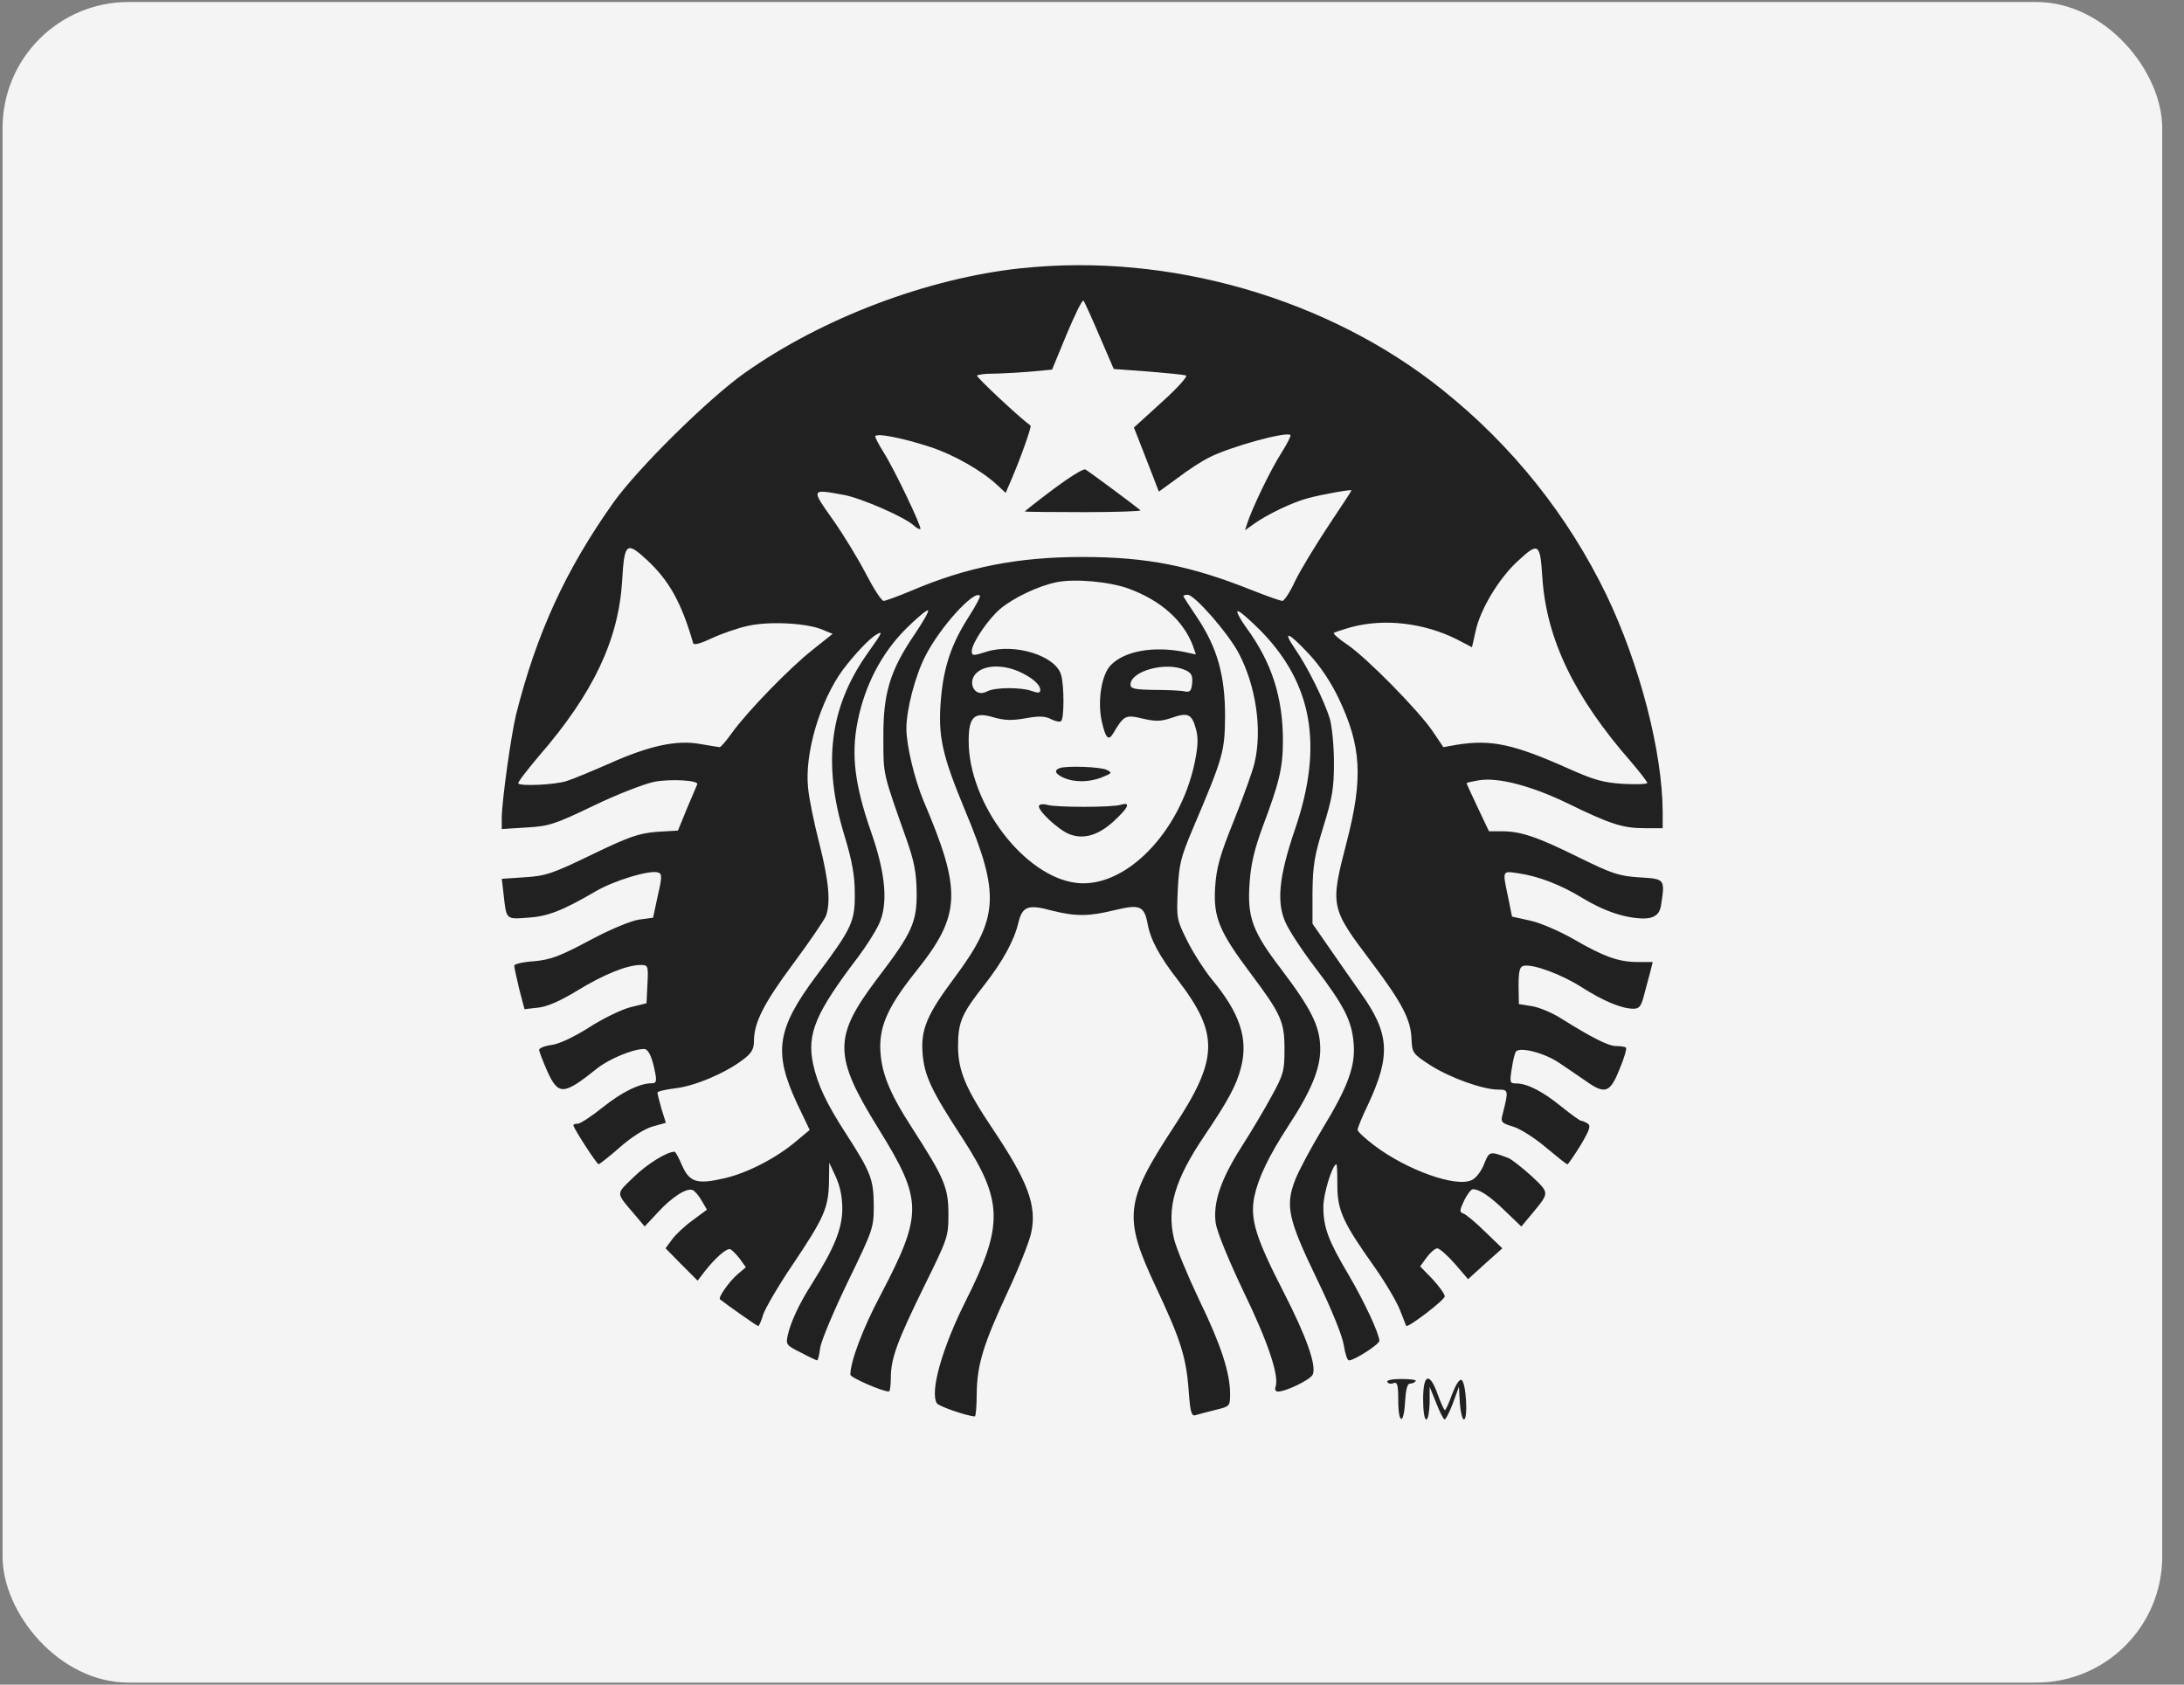 <svg width="70" height="54" viewBox="0 0 70 54" fill="none" xmlns="http://www.w3.org/2000/svg">
<rect x="0" y="0" width="70" height="54" fill="#808080" stroke="none"/>
<rect x="0.082" y="0.064" width="69.22" height="53.871" rx="4.04" fill="#F4F4F4"/>
<path d="M32.743 8.596C29.73 8.916 26.358 10.192 23.864 11.958C22.707 12.777 20.432 15.021 19.654 16.118C18.127 18.273 17.199 20.298 16.541 22.903C16.382 23.561 16.082 25.686 16.082 26.225V26.575L16.87 26.525C17.598 26.485 17.779 26.425 19.045 25.817C19.814 25.447 20.671 25.119 20.981 25.058C21.529 24.959 22.398 25.018 22.348 25.138C22.328 25.178 22.188 25.527 22.018 25.916L21.729 26.624L21.05 26.664C20.472 26.714 20.172 26.814 18.975 27.392C17.718 28.001 17.489 28.08 16.821 28.12L16.083 28.17L16.142 28.679C16.232 29.487 16.212 29.467 16.911 29.417C17.549 29.377 18.018 29.198 19.096 28.569C19.694 28.219 20.852 27.87 21.101 27.97C21.221 28.01 21.221 28.119 21.081 28.719L20.932 29.417L20.483 29.477C20.223 29.516 19.565 29.786 18.896 30.145C17.929 30.663 17.639 30.763 17.11 30.813C16.771 30.833 16.482 30.902 16.482 30.952C16.482 31.002 16.552 31.332 16.641 31.701L16.811 32.349L17.25 32.299C17.539 32.27 17.968 32.08 18.507 31.751C19.355 31.232 20.103 30.932 20.532 30.932C20.771 30.932 20.782 30.952 20.752 31.541L20.722 32.159L20.193 32.289C19.903 32.368 19.305 32.658 18.876 32.937C18.387 33.246 17.918 33.466 17.679 33.496C17.46 33.525 17.28 33.595 17.28 33.655C17.28 33.705 17.399 34.014 17.539 34.333C17.899 35.122 18.058 35.112 19.145 34.243C19.525 33.944 20.283 33.625 20.642 33.625C20.781 33.625 20.902 33.875 21.001 34.394C21.051 34.653 21.031 34.723 20.902 34.723C20.503 34.723 19.954 34.993 19.335 35.482C18.966 35.781 18.598 36.02 18.517 36.02C18.437 36.02 18.378 36.04 18.378 36.07C18.378 36.16 19.126 37.318 19.186 37.318C19.216 37.318 19.525 37.078 19.864 36.779C20.224 36.459 20.663 36.18 20.912 36.111L21.341 35.991L21.201 35.542C21.131 35.292 21.072 35.063 21.072 35.023C21.072 34.983 21.331 34.924 21.65 34.884C22.269 34.814 23.256 34.395 23.815 33.966C24.085 33.767 24.164 33.627 24.164 33.387C24.164 32.779 24.474 32.171 25.422 30.893C25.941 30.195 26.409 29.506 26.469 29.367C26.629 28.938 26.569 28.26 26.26 27.032C26.091 26.384 25.93 25.585 25.901 25.266C25.781 24.159 26.28 22.472 27.018 21.465C27.397 20.966 27.876 20.457 28.095 20.337C28.304 20.218 28.294 20.258 27.796 20.956C26.589 22.672 26.359 24.477 27.068 26.792C27.317 27.611 27.397 28.08 27.397 28.638C27.407 29.546 27.297 29.765 26.17 31.272C24.893 32.977 24.783 33.726 25.542 35.362L25.951 36.22L25.532 36.57C24.904 37.108 23.966 37.597 23.227 37.767C22.339 37.976 22.1 37.896 21.86 37.357C21.761 37.118 21.651 36.918 21.621 36.918C21.371 36.918 20.733 37.318 20.304 37.737C19.725 38.305 19.715 38.196 20.394 38.994L20.663 39.314L21.092 38.855C21.531 38.376 22.01 38.066 22.2 38.147C22.269 38.176 22.399 38.326 22.489 38.486L22.659 38.776L22.2 39.115C21.94 39.304 21.641 39.584 21.531 39.743L21.332 40.013L21.841 40.532L22.36 41.051L22.589 40.751C22.928 40.322 23.287 40.002 23.407 40.043C23.457 40.063 23.596 40.202 23.707 40.343L23.906 40.622L23.646 40.841C23.377 41.071 23.008 41.59 23.078 41.65C23.317 41.839 24.265 42.508 24.305 42.508C24.325 42.508 24.404 42.339 24.464 42.129C24.534 41.929 24.943 41.221 25.382 40.572C26.409 39.046 26.549 38.727 26.569 37.919L26.579 37.271L26.788 37.72C26.927 38.029 26.997 38.358 26.997 38.767C26.987 39.395 26.747 39.994 26.029 41.142C25.62 41.78 25.351 42.358 25.251 42.788C25.181 43.097 25.201 43.127 25.67 43.356C25.93 43.496 26.169 43.606 26.189 43.606C26.219 43.606 26.259 43.427 26.288 43.207C26.318 42.987 26.718 42.03 27.177 41.082C27.995 39.396 28.005 39.356 28.005 38.618C27.995 37.799 27.915 37.58 27.117 36.343C26.488 35.375 26.199 34.757 26.059 34.098C25.86 33.13 26.139 32.472 27.496 30.686C27.746 30.356 28.045 29.887 28.164 29.638C28.474 28.99 28.393 28.012 27.915 26.655C27.396 25.159 27.276 24.201 27.485 23.143C27.715 21.976 28.244 20.959 29.012 20.18C29.351 19.841 29.68 19.562 29.74 19.562C29.799 19.562 29.6 19.911 29.311 20.34C28.522 21.497 28.303 22.236 28.313 23.653C28.313 24.86 28.293 24.75 29.051 26.895C29.301 27.604 29.37 27.963 29.38 28.591C29.39 29.559 29.241 29.898 28.113 31.375C26.706 33.241 26.706 33.839 28.153 36.174C29.58 38.479 29.59 38.898 28.223 41.512C27.654 42.579 27.255 43.647 27.255 44.066C27.255 44.155 28.272 44.604 28.492 44.604C28.522 44.604 28.552 44.415 28.552 44.175C28.552 43.547 28.751 43.008 29.61 41.252C30.378 39.696 30.398 39.646 30.398 38.917C30.398 38.069 30.268 37.76 29.231 36.153C28.482 34.996 28.233 34.347 28.213 33.58C28.203 32.842 28.493 32.222 29.36 31.135C30.807 29.329 30.837 28.571 29.599 25.668C29.31 24.97 29.051 23.892 29.051 23.353C29.051 22.745 29.331 21.667 29.659 21.028C30.118 20.12 31.216 18.904 31.406 19.093C31.435 19.113 31.276 19.422 31.056 19.761C30.498 20.629 30.248 21.367 30.158 22.405C30.058 23.592 30.188 24.181 30.927 25.966C32.064 28.68 32.014 29.428 30.597 31.334C29.709 32.521 29.51 33 29.57 33.768C29.629 34.486 29.849 34.955 30.847 36.482C32.154 38.497 32.174 39.276 30.947 41.71C30.188 43.227 29.799 44.623 30.029 44.983C30.098 45.083 30.996 45.392 31.245 45.402C31.275 45.402 31.305 45.072 31.305 44.674C31.315 43.736 31.524 43.078 32.303 41.401C32.652 40.653 32.991 39.805 33.051 39.516C33.241 38.648 32.942 37.86 31.814 36.183C30.946 34.886 30.707 34.318 30.707 33.53C30.707 32.742 30.836 32.482 31.555 31.564C32.133 30.826 32.513 30.137 32.642 29.569C32.772 29.05 32.952 28.98 33.72 29.19C34.478 29.379 34.897 29.379 35.745 29.17C36.533 28.98 36.673 29.04 36.782 29.609C36.872 30.118 37.162 30.656 37.76 31.425C39.077 33.151 39.057 33.939 37.621 36.124C36.044 38.529 35.995 39.017 37.052 41.262C37.84 42.938 38.02 43.497 38.099 44.584C38.149 45.273 38.189 45.403 38.319 45.363C38.408 45.333 38.688 45.263 38.957 45.194C39.416 45.084 39.426 45.074 39.426 44.685C39.426 44.007 39.136 43.108 38.428 41.652C38.059 40.873 37.7 40.006 37.63 39.716C37.391 38.719 37.65 37.821 38.598 36.414C39.366 35.277 39.635 34.778 39.775 34.219C40.014 33.301 39.745 32.473 38.827 31.376C38.608 31.106 38.258 30.567 38.058 30.169C37.709 29.471 37.709 29.431 37.749 28.523C37.789 27.705 37.848 27.476 38.218 26.597C39.215 24.253 39.255 24.093 39.265 22.956C39.265 21.649 39.015 20.762 38.377 19.804C38.127 19.434 37.928 19.126 37.928 19.106C37.928 19.086 37.988 19.066 38.068 19.066C38.287 19.066 39.345 20.273 39.694 20.922C40.252 21.969 40.462 23.376 40.212 24.443C40.163 24.682 39.863 25.511 39.554 26.289C39.085 27.446 38.986 27.826 38.946 28.454C38.886 29.402 39.085 29.871 40.073 31.188C41.06 32.505 41.17 32.744 41.17 33.632C41.17 34.32 41.14 34.441 40.761 35.129C40.542 35.538 40.103 36.276 39.783 36.775C39.125 37.812 38.875 38.551 38.965 39.209C39.005 39.479 39.374 40.386 39.863 41.413C40.661 43.059 41.01 44.127 40.88 44.466C40.851 44.546 40.89 44.606 40.96 44.606C41.22 44.606 42.018 44.217 42.077 44.057C42.197 43.758 41.868 42.84 41.159 41.453C40.241 39.667 40.062 39.079 40.202 38.361C40.331 37.752 40.661 37.063 41.289 36.096C42.017 34.989 42.316 34.26 42.316 33.632C42.316 32.913 42.037 32.354 41.079 31.087C40.141 29.861 39.972 29.412 40.051 28.304C40.091 27.705 40.201 27.236 40.471 26.498C40.999 25.101 41.119 24.612 41.119 23.744C41.119 22.347 40.76 21.24 39.962 20.142C39.763 19.873 39.632 19.624 39.662 19.594C39.702 19.554 40.032 19.844 40.411 20.222C42.067 21.918 42.416 23.903 41.518 26.547C40.989 28.094 40.91 28.912 41.199 29.56C41.308 29.82 41.737 30.468 42.146 31.007C43.074 32.224 43.323 32.713 43.384 33.422C43.454 34.17 43.205 34.838 42.366 36.215C42.007 36.814 41.618 37.542 41.508 37.831C41.189 38.66 41.289 39.089 42.216 41.014C42.695 42.001 43.035 42.849 43.074 43.138C43.114 43.398 43.184 43.607 43.234 43.607C43.413 43.607 44.211 43.089 44.211 42.979C44.202 42.74 43.733 41.732 43.224 40.864C42.575 39.767 42.415 39.348 42.415 38.679C42.415 38.27 42.705 37.322 42.834 37.322C42.854 37.322 42.864 37.622 42.864 37.991C42.864 38.799 43.044 39.188 44.041 40.594C44.401 41.103 44.769 41.732 44.87 41.991C44.97 42.251 45.059 42.48 45.069 42.5C45.129 42.57 46.306 41.672 46.306 41.552C46.306 41.483 46.127 41.233 45.917 41.004L45.518 40.594L45.727 40.305C45.847 40.145 45.997 40.015 46.067 40.015C46.136 40.015 46.386 40.234 46.625 40.504L47.054 41.003L47.603 40.504L48.152 40.015L47.603 39.486C47.303 39.187 46.984 38.928 46.905 38.898C46.775 38.858 46.775 38.808 46.925 38.489C47.024 38.28 47.154 38.12 47.204 38.12C47.424 38.12 47.763 38.349 48.252 38.828L48.761 39.316L49.11 38.897C49.669 38.219 49.669 38.249 49.09 37.7C48.791 37.431 48.462 37.172 48.352 37.122C47.744 36.893 47.734 36.893 47.564 37.321C47.474 37.55 47.304 37.77 47.165 37.83C46.656 38.069 45.08 37.5 44.042 36.713C43.752 36.493 43.513 36.274 43.513 36.214C43.513 36.154 43.663 35.785 43.853 35.395C44.581 33.829 44.541 33.12 43.603 31.814C43.283 31.355 42.805 30.677 42.546 30.298L42.067 29.61V28.602C42.077 27.744 42.127 27.435 42.416 26.497C42.706 25.569 42.755 25.25 42.755 24.452C42.755 23.933 42.696 23.305 42.626 23.055C42.467 22.506 41.918 21.389 41.509 20.8C41.08 20.172 41.3 20.261 41.958 20.969C42.307 21.339 42.666 21.877 42.906 22.386C43.634 23.913 43.694 24.94 43.165 26.985C42.627 29.06 42.637 29.09 43.954 30.836C44.952 32.163 45.221 32.692 45.241 33.31C45.261 33.75 45.281 33.779 45.849 34.149C46.478 34.548 47.525 34.927 48.024 34.927C48.354 34.927 48.354 34.947 48.154 35.746C48.094 35.965 48.134 36.005 48.503 36.115C48.732 36.185 49.201 36.484 49.55 36.783C49.91 37.083 50.209 37.322 50.239 37.322C50.259 37.322 50.448 37.052 50.658 36.713C50.947 36.224 50.997 36.085 50.887 36.015C50.807 35.965 50.718 35.926 50.678 35.926C50.638 35.926 50.348 35.717 50.039 35.467C49.451 34.988 48.952 34.729 48.593 34.729C48.394 34.729 48.383 34.699 48.453 34.26C48.493 33.99 48.553 33.741 48.593 33.701C48.742 33.552 49.531 33.761 49.99 34.081C50.239 34.25 50.628 34.51 50.838 34.659C51.446 35.088 51.606 35.028 51.905 34.28C52.055 33.93 52.144 33.611 52.114 33.582C52.084 33.552 51.945 33.532 51.805 33.532C51.545 33.532 51.007 33.252 50.049 32.654C49.769 32.474 49.351 32.294 49.111 32.255L48.682 32.185L48.672 31.586C48.672 31.117 48.712 30.978 48.841 30.958C49.151 30.898 50.058 31.238 50.697 31.646C51.385 32.085 51.974 32.334 52.353 32.334C52.542 32.334 52.603 32.255 52.692 31.905C52.752 31.676 52.842 31.337 52.892 31.157L52.971 30.837H52.492C51.884 30.837 51.405 30.668 50.427 30.099C49.988 29.849 49.37 29.58 49.05 29.511L48.462 29.381L48.342 28.783C48.153 27.885 48.133 27.915 48.672 27.994C49.3 28.084 50.029 28.363 50.697 28.773C51.415 29.212 52.114 29.441 52.692 29.441C53.005 29.441 53.184 29.314 53.231 29.062C53.37 28.174 53.38 28.174 52.553 28.124C51.895 28.084 51.665 28.004 50.627 27.495C49.28 26.827 48.742 26.647 48.153 26.647H47.724L47.364 25.889C47.165 25.47 47.005 25.12 47.005 25.1C47.005 25.09 47.184 25.05 47.404 25.011C48.023 24.911 49.08 25.19 50.218 25.738C51.605 26.417 52.014 26.547 52.702 26.547H53.291V26.018C53.281 24.093 52.553 21.289 51.485 19.064C50.258 16.53 48.482 14.295 46.237 12.5C42.585 9.567 37.467 8.09 32.738 8.599L32.743 8.596ZM35.237 10.761L35.697 11.828L36.794 11.908C37.392 11.958 37.941 12.008 38.011 12.037C38.08 12.057 37.751 12.427 37.242 12.886L36.344 13.704L36.543 14.213C36.653 14.492 36.833 14.951 36.943 15.24L37.142 15.759L37.76 15.31C38.099 15.05 38.539 14.771 38.738 14.672C39.416 14.322 41.232 13.823 41.361 13.944C41.381 13.974 41.252 14.233 41.062 14.532C40.732 15.041 40.124 16.308 39.975 16.777L39.905 16.997L40.184 16.797C40.633 16.478 41.432 16.099 41.921 15.969C42.37 15.849 43.318 15.679 43.318 15.719C43.318 15.739 42.978 16.248 42.569 16.866C42.16 17.485 41.681 18.273 41.512 18.622C41.352 18.972 41.162 19.261 41.102 19.261C41.043 19.261 40.614 19.111 40.135 18.921C38.159 18.133 36.772 17.854 34.687 17.854C32.602 17.854 30.976 18.183 29.22 18.931C28.791 19.111 28.382 19.261 28.322 19.261C28.253 19.261 28.003 18.872 27.754 18.393C27.505 17.914 27.026 17.125 26.686 16.646C25.988 15.659 25.988 15.669 27.066 15.868C27.624 15.977 28.971 16.566 29.28 16.836C29.37 16.925 29.469 16.975 29.499 16.955C29.549 16.895 28.671 15.05 28.322 14.501C28.173 14.262 28.052 14.032 28.052 13.992C28.052 13.863 28.951 14.042 29.829 14.332C30.587 14.581 31.485 15.1 31.963 15.548L32.233 15.798L32.422 15.359C32.742 14.611 33.071 13.663 33.031 13.643C32.672 13.384 31.275 12.077 31.315 12.037C31.355 12.008 31.565 11.978 31.794 11.978C32.023 11.978 32.553 11.948 32.971 11.918L33.72 11.848L34.189 10.711C34.448 10.093 34.687 9.604 34.727 9.634C34.757 9.673 34.987 10.172 35.236 10.761H35.237ZM20.741 17.954C21.449 18.613 21.848 19.331 22.217 20.618C22.237 20.688 22.456 20.628 22.816 20.458C23.135 20.309 23.654 20.129 23.983 20.059C24.661 19.91 25.849 19.97 26.348 20.179L26.687 20.318L26.049 20.827C25.29 21.425 23.954 22.812 23.475 23.471C23.285 23.74 23.105 23.95 23.066 23.95C23.036 23.95 22.756 23.9 22.447 23.85C21.699 23.71 20.811 23.9 19.524 24.478C18.975 24.717 18.357 24.977 18.157 25.037C17.788 25.156 16.71 25.206 16.611 25.116C16.581 25.087 16.89 24.687 17.279 24.228C19.025 22.213 19.833 20.497 19.942 18.592C20.012 17.395 20.082 17.345 20.741 17.954V17.954ZM49.435 18.513C49.564 20.488 50.462 22.344 52.268 24.409C52.558 24.749 52.797 25.057 52.797 25.097C52.797 25.137 52.447 25.147 52.028 25.127C51.38 25.087 51.081 24.998 50.252 24.628C48.506 23.85 47.798 23.7 46.711 23.87L46.262 23.95L45.912 23.431C45.463 22.773 43.817 21.096 43.188 20.667C42.919 20.488 42.729 20.317 42.749 20.288C42.779 20.268 43.039 20.178 43.328 20.098C44.385 19.819 45.652 19.969 46.7 20.497L47.179 20.747L47.298 20.219C47.448 19.53 48.036 18.553 48.626 18.004C49.314 17.366 49.363 17.396 49.434 18.513H49.435ZM36.185 18.872C37.213 19.252 37.922 19.89 38.23 20.688L38.33 20.978L37.911 20.888C36.953 20.709 36.045 20.868 35.606 21.317C35.306 21.617 35.167 22.474 35.316 23.133C35.436 23.662 35.526 23.762 35.676 23.513C36.025 22.924 36.075 22.904 36.624 23.034C37.043 23.133 37.212 23.123 37.542 23.014C38.07 22.825 38.2 22.884 38.33 23.363C38.41 23.643 38.4 23.922 38.29 24.451C37.821 26.686 36.065 28.481 34.509 28.302C32.843 28.112 31.047 25.768 31.047 23.752C31.047 22.974 31.226 22.805 31.845 22.994C32.195 23.093 32.424 23.103 32.873 23.024C33.312 22.944 33.501 22.954 33.691 23.054C33.831 23.123 33.971 23.153 34.011 23.113C34.11 23.024 34.11 21.976 34.011 21.637C33.841 21.018 32.524 20.609 31.626 20.888C31.187 21.028 31.147 21.028 31.147 20.868C31.147 20.619 31.666 19.851 32.055 19.521C32.464 19.172 33.272 18.783 33.861 18.663C34.45 18.543 35.567 18.643 36.186 18.872H36.185ZM32.614 21.506C33.053 21.695 33.342 21.935 33.342 22.114C33.342 22.214 33.282 22.224 33.082 22.154C32.743 22.025 31.885 22.025 31.635 22.164C31.206 22.393 30.957 21.795 31.366 21.516C31.645 21.317 32.144 21.317 32.613 21.506H32.614ZM37.981 21.476C38.19 21.566 38.23 21.655 38.21 21.895C38.19 22.145 38.14 22.195 37.981 22.165C37.871 22.135 37.432 22.115 37.013 22.115C36.365 22.105 36.234 22.075 36.234 21.946C36.234 21.507 37.382 21.197 37.981 21.477V21.476Z" fill="#212121"/>
<path d="M33.762 15.679C33.253 16.059 32.844 16.387 32.844 16.397C32.844 16.407 33.692 16.417 34.739 16.417C35.787 16.417 36.595 16.387 36.555 16.358C36.416 16.238 34.89 15.1 34.789 15.05C34.73 15.011 34.27 15.3 33.762 15.679V15.679Z" fill="#212121"/>
<path d="M33.969 24.619C33.77 24.689 33.82 24.808 34.089 24.929C34.438 25.088 34.937 25.078 35.336 24.909C35.636 24.789 35.656 24.769 35.476 24.68C35.286 24.58 34.198 24.54 33.969 24.62V24.619Z" fill="#212121"/>
<path d="M33.302 25.826C33.232 25.955 33.93 26.614 34.289 26.744C34.738 26.913 35.207 26.773 35.696 26.325C36.175 25.885 36.255 25.696 35.925 25.796C35.666 25.885 33.81 25.885 33.551 25.796C33.441 25.766 33.332 25.776 33.301 25.826H33.302Z" fill="#212121"/>
<path d="M44.468 44.303C44.498 44.353 44.587 44.373 44.667 44.333C44.786 44.293 44.816 44.393 44.816 44.892C44.816 45.66 44.996 45.69 45.035 44.921C45.055 44.572 45.105 44.353 45.185 44.353C45.245 44.353 45.334 44.323 45.374 44.273C45.414 44.233 45.215 44.203 44.925 44.203C44.616 44.203 44.426 44.243 44.466 44.303H44.468Z" fill="#212121"/>
<path d="M45.613 44.852C45.613 45.221 45.653 45.5 45.713 45.5C45.773 45.5 45.812 45.261 45.822 44.971V44.453L46.032 44.971C46.141 45.261 46.271 45.5 46.301 45.5C46.341 45.5 46.461 45.261 46.571 44.971L46.76 44.453L46.79 44.971C46.81 45.261 46.87 45.5 46.92 45.5C47.059 45.5 46.989 44.283 46.84 44.233C46.77 44.203 46.651 44.402 46.541 44.692C46.441 44.971 46.341 45.2 46.311 45.2C46.282 45.2 46.182 44.971 46.082 44.702C45.822 43.964 45.613 44.033 45.613 44.851V44.852Z" fill="#212121"/>
</svg>

